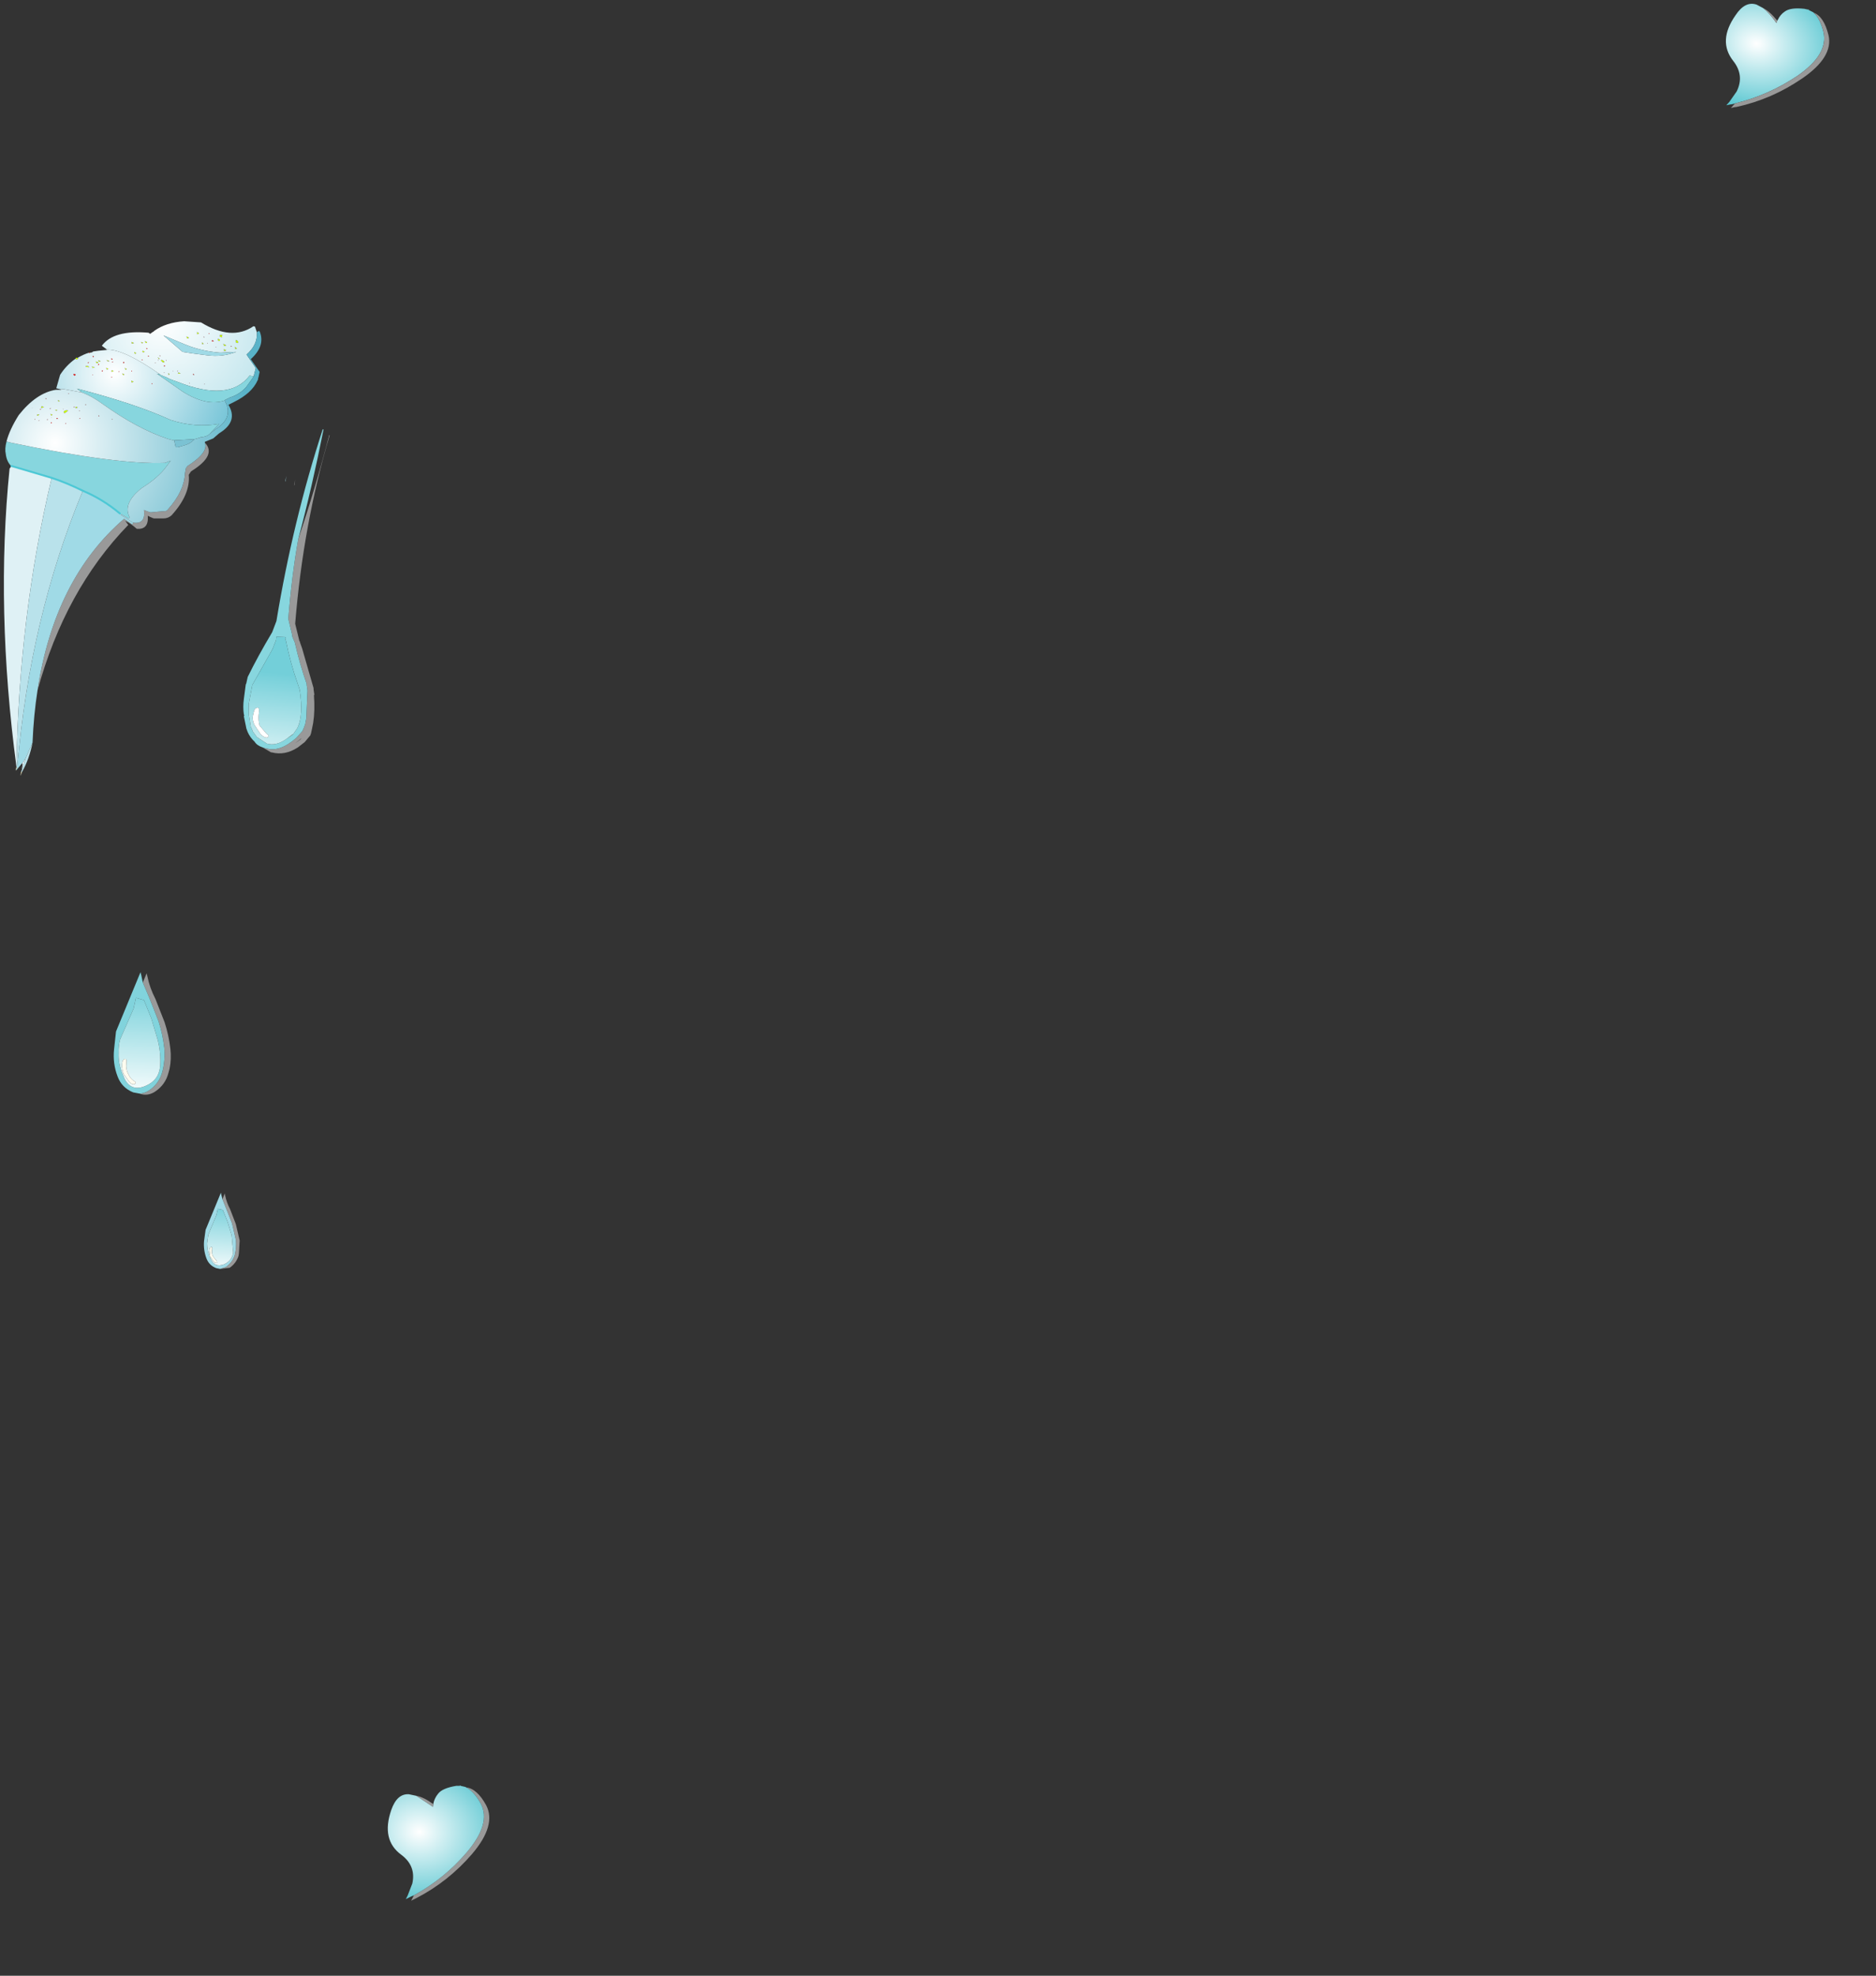<?xml version="1.0" encoding="UTF-8" standalone="no"?>
<svg xmlns:xlink="http://www.w3.org/1999/xlink" height="258.0px" width="245.0px" xmlns="http://www.w3.org/2000/svg">
  <rect width="100%" height="100%" fill="#333333" stroke="none"/>
  <g transform="matrix(1.0, 0.0, 0.0, 1.0, 0.5, 0.5)">
    <path d="M236.3 1.1 L236.35 1.15 Q237.2 1.9 237.65 3.7 238.3 6.6 234.25 9.4 230.45 11.95 226.1 13.0 L225.75 13.1 225.4 13.15 224.95 13.25 225.35 12.8 226.3 11.45 Q227.35 9.35 225.85 7.45 223.8 4.85 226.15 1.5 227.4 -0.4 228.9 0.1 L229.75 0.55 Q230.55 1.15 231.5 2.5 L231.6 2.2 231.7 2.05 Q232.0 1.4 232.6 1.0 233.35 0.45 235.15 0.65 L235.6 0.75 235.75 0.75 235.7 0.8 236.3 1.1" fill="url(#gradient0)" fill-rule="evenodd" stroke="none"/>
    <path d="M226.1 13.0 Q230.45 11.95 234.25 9.4 238.3 6.6 237.65 3.7 237.2 1.9 236.35 1.15 L236.3 1.1 236.35 1.1 236.35 1.15 Q237.7 1.65 238.3 4.1 238.95 6.95 234.85 9.75 230.9 12.45 226.35 13.45 L226.0 13.5 225.55 13.6 225.95 13.15 226.1 13.0 M231.6 2.2 L231.5 2.5 Q230.55 1.15 229.75 0.55 230.6 0.95 231.6 2.2 M26.25 57.3 Q27.85 58.95 24.45 61.05 L24.15 61.5 Q24.4 64.05 21.9 66.8 21.45 67.2 20.85 67.2 L19.7 67.2 19.6 67.2 19.45 67.15 19.1 67.0 18.8 66.85 Q18.95 68.7 17.35 68.55 16.7 67.95 15.85 67.5 L16.25 68.05 Q8.0 76.55 4.4 89.65 6.6 75.1 15.7 67.25 L16.8 68.0 16.85 67.8 16.85 67.75 Q18.55 68.0 18.3 66.1 L18.8 66.3 19.0 66.35 19.1 66.4 19.25 66.4 20.9 66.25 Q21.25 66.3 21.45 66.0 23.55 63.65 23.65 61.35 L23.75 60.75 23.8 60.6 24.0 60.35 Q26.8 58.55 26.25 57.3 M2.3 100.5 L2.25 100.7 2.2 100.65 2.3 100.5 M37.95 62.85 L37.9 62.85 38.05 62.15 37.95 62.85 M38.45 69.9 Q40.65 63.4 42.5 56.3 L42.55 56.35 Q39.1 67.95 38.05 80.95 L38.6 83.2 38.65 83.25 38.7 83.45 38.95 84.15 40.45 89.35 40.45 89.5 40.55 90.2 40.5 90.3 Q40.65 92.3 40.4 93.9 L40.25 94.65 40.1 95.35 40.05 95.4 40.05 95.5 39.3 96.4 38.4 97.1 Q36.7 98.2 35.0 97.75 L34.9 97.75 33.8 97.1 34.1 97.2 34.2 97.2 Q36.0 97.8 38.2 95.85 L39.05 94.9 39.05 94.8 39.1 94.75 39.35 94.1 39.5 93.3 39.65 89.75 39.65 89.65 39.55 88.95 39.55 88.8 Q38.65 86.25 38.0 83.4 L37.7 82.7 37.65 82.5 37.65 82.4 37.15 80.3 Q37.6 74.65 38.45 69.9 M37.8 95.35 L37.85 95.3 37.75 95.4 37.7 95.45 36.9 96.0 37.7 95.4 37.8 95.35 M38.0 96.6 L38.75 96.05 38.8 96.0 38.85 95.9 38.75 96.0 38.0 96.6 M17.7 142.3 Q18.35 142.3 18.95 141.9 20.3 141.0 20.7 139.45 21.1 137.9 20.95 136.3 20.75 134.55 20.2 132.85 L19.0 129.8 18.15 127.8 18.65 126.6 18.75 127.0 Q19.05 128.5 19.8 129.95 L21.0 133.0 Q21.55 134.7 21.75 136.45 21.9 137.8 21.65 139.05 L21.5 139.6 Q21.1 141.15 19.75 142.05 18.75 142.7 17.7 142.3 M28.55 156.1 L28.85 155.35 28.9 155.6 Q29.1 156.55 29.55 157.4 L30.3 159.35 30.8 161.5 30.7 163.15 30.65 163.5 Q30.35 164.45 29.5 165.05 L28.25 165.2 29.0 164.95 Q29.85 164.35 30.15 163.4 30.4 162.4 30.3 161.4 L29.8 159.25 29.05 157.35 28.55 156.1 M53.55 247.0 Q57.5 244.85 60.45 241.4 63.65 237.65 62.3 235.05 61.4 233.4 60.35 232.9 L60.3 232.85 60.35 232.85 60.35 232.9 Q61.8 233.05 63.0 235.25 64.35 237.85 61.15 241.6 58.05 245.2 53.9 247.35 L53.6 247.5 53.2 247.7 53.45 247.2 53.55 247.0 M56.1 235.1 L56.05 235.45 53.85 234.0 Q54.8 234.15 56.1 235.1" fill="#999999" fill-rule="evenodd" stroke="none"/>
    <path d="M9.35 46.35 L9.45 46.2 9.6 46.25 9.75 46.3 9.5 46.45 9.35 46.35 M12.1 46.9 L12.0 46.7 12.3 46.8 Q12.4 46.95 12.1 46.9 M12.65 46.65 L12.45 46.75 12.3 46.55 12.65 46.65 M11.6 47.4 L11.9 47.45 11.6 47.55 11.5 47.35 11.6 47.4 M11.0 47.3 L11.15 47.45 10.7 47.4 10.7 47.3 11.0 47.3 M14.35 47.95 L14.1 48.05 14.05 48.0 14.1 47.85 14.35 47.95 M13.8 46.65 L13.6 46.7 13.4 46.5 13.8 46.65 M13.55 47.75 L13.45 47.75 13.35 47.55 13.65 47.65 13.55 47.75 M18.7 44.25 L18.55 44.3 18.4 44.05 Q18.75 44.15 18.7 44.25 M18.2 44.25 L18.05 44.35 17.9 44.15 18.2 44.25 M18.15 45.3 L18.4 45.45 18.25 45.5 Q18.0 45.5 18.15 45.3 M17.05 45.6 L17.05 45.45 17.3 45.65 17.15 45.7 17.05 45.6 M17.0 44.3 L16.85 44.35 16.7 44.35 16.7 44.15 17.0 44.3 M15.8 47.55 L16.05 47.7 15.9 47.8 15.8 47.55 M15.75 48.4 L15.6 48.5 15.45 48.25 15.75 48.4 M16.95 49.35 L16.7 49.45 16.65 49.2 16.95 49.35 M28.55 43.25 L28.5 43.35 28.5 43.55 28.2 43.45 28.2 43.35 28.2 43.25 28.55 43.25 M25.25 42.85 L25.5 43.05 25.25 43.15 25.25 42.85 M23.95 43.7 L23.85 43.45 Q24.2 43.55 24.15 43.65 L23.95 43.7 M20.25 46.4 L20.1 46.15 20.35 46.35 20.25 46.4 M20.5 46.55 L20.65 46.5 20.95 46.7 Q21.05 46.85 20.75 46.8 L20.5 46.55 M21.5 48.2 L21.65 48.4 21.5 48.45 21.5 48.2 M22.85 48.3 L22.7 48.2 22.85 48.15 23.1 48.3 22.85 48.3 M30.3 43.9 L30.45 43.95 Q30.75 44.2 30.5 44.3 L30.3 44.2 30.3 43.9 M28.2 43.9 Q28.3 44.05 28.0 44.0 L27.95 43.75 Q28.15 43.75 28.2 43.9 M29.05 44.6 L28.8 44.7 28.65 44.4 29.05 44.6 M28.8 45.35 L28.75 45.25 28.75 45.1 29.05 45.25 28.8 45.35 M30.15 44.8 L30.45 45.0 30.25 45.1 30.15 44.8 M25.9 44.45 L25.9 44.2 26.1 44.4 25.9 44.45 M7.15 51.95 L7.05 51.75 7.3 51.85 7.15 51.95 M6.7 53.0 L7.0 53.05 6.85 53.15 6.7 53.0 M6.1 53.55 L6.35 53.65 6.2 53.8 6.1 53.55 M9.35 52.75 L9.4 52.6 9.65 52.7 9.45 52.8 9.35 52.75 M7.9 53.45 L7.8 53.3 Q8.0 53.0 8.4 53.1 L8.05 53.4 7.9 53.45 M4.85 52.75 L4.95 52.55 5.25 52.65 5.0 52.75 4.85 52.75 M4.35 53.65 L4.65 53.6 4.45 53.8 4.35 53.75 4.35 53.65" fill="#ccff00" fill-rule="evenodd" stroke="none"/>
    <path d="M9.35 46.35 L9.5 46.45 9.75 46.3 9.6 46.25 Q10.45 45.75 11.15 45.55 L11.15 45.6 11.2 45.6 11.25 45.55 Q11.55 45.55 11.65 45.4 L12.35 45.3 13.4 45.2 13.55 45.15 Q15.75 45.15 20.35 48.35 L20.0 48.3 22.8 50.25 23.3 50.6 Q26.45 52.6 28.85 51.8 L29.15 52.45 Q29.7 54.3 27.65 55.55 L26.9 56.15 28.1 54.85 Q25.05 55.4 21.8 54.35 17.15 52.2 9.55 50.25 L10.2 50.75 7.75 50.3 7.5 50.35 7.45 50.35 6.85 50.2 7.35 48.45 Q8.15 47.2 9.35 46.35 M14.05 46.3 L14.05 46.4 14.2 46.45 14.2 46.4 14.05 46.3 M9.4 48.4 L9.1 48.35 9.1 48.45 9.25 48.55 9.4 48.4 M11.6 46.05 L11.65 46.1 11.75 46.1 11.75 46.05 11.65 46.0 11.6 46.05 M12.65 46.65 L12.3 46.55 12.45 46.75 12.65 46.65 M12.1 46.9 Q12.4 46.95 12.3 46.8 L12.0 46.7 12.1 46.9 M12.45 47.05 L12.35 47.05 12.3 47.15 12.4 47.15 12.45 47.05 M11.0 47.3 L10.7 47.3 10.7 47.4 11.15 47.45 11.0 47.3 M11.6 47.4 L11.5 47.35 11.6 47.55 11.9 47.45 11.6 47.4 M14.25 46.75 L14.2 46.7 14.15 46.85 14.2 46.8 14.25 46.75 M11.65 48.45 L11.55 48.45 11.65 48.5 11.65 48.45 M11.05 46.9 L11.1 46.8 11.05 46.8 10.95 46.9 11.05 46.9 M13.8 46.65 L13.4 46.5 13.6 46.7 13.8 46.65 M14.35 47.95 L14.1 47.85 14.05 48.0 14.1 48.05 14.35 47.95 M12.95 47.25 L12.9 47.2 12.95 47.25 M12.8 47.9 L12.8 47.95 12.85 48.0 12.95 47.9 12.8 47.9 M13.55 47.75 L13.65 47.65 13.35 47.55 13.45 47.75 13.55 47.75 M14.15 48.75 L14.05 48.75 14.05 48.8 14.1 48.8 14.15 48.75 M15.0 48.05 L15.05 48.05 15.1 48.0 15.0 48.0 15.0 48.05 M15.6 46.8 L15.6 46.9 15.7 46.9 15.7 46.85 Q15.75 46.75 15.6 46.8 M16.75 47.95 L16.65 47.9 16.65 48.0 16.75 47.95 M16.95 49.35 L16.65 49.2 16.7 49.45 16.95 49.35 M15.75 48.4 L15.45 48.25 15.6 48.5 15.75 48.4 M15.8 47.55 L15.9 47.8 16.05 47.7 15.8 47.55 M19.3 49.6 L19.4 49.65 19.4 49.6 19.3 49.55 19.3 49.6" fill="url(#gradient1)" fill-rule="evenodd" stroke="none"/>
    <path d="M11.15 45.55 L11.2 45.5 11.25 45.5 11.25 45.55 11.2 45.6 11.15 45.6 11.15 45.55 M7.45 50.4 L7.45 50.35 7.5 50.35 7.45 50.4 M9.4 48.4 L9.25 48.55 9.1 48.45 9.1 48.35 9.4 48.4 M14.05 46.3 L14.2 46.4 14.2 46.45 14.05 46.4 14.05 46.3 M11.6 46.05 L11.65 46.0 11.75 46.05 11.75 46.1 11.65 46.1 11.6 46.05 M12.45 47.05 L12.4 47.15 12.3 47.15 12.35 47.05 12.45 47.05 M11.05 46.9 L10.95 46.9 11.05 46.8 11.1 46.8 11.05 46.9 M11.65 48.45 L11.65 48.5 11.55 48.45 11.65 48.45 M14.25 46.75 L14.2 46.8 14.15 46.85 14.2 46.7 14.25 46.75 M12.8 47.9 L12.95 47.9 12.85 48.0 12.8 47.95 12.8 47.9 M12.95 47.25 L12.9 47.2 12.95 47.25 M15.0 48.05 L15.0 48.0 15.1 48.0 15.05 48.05 15.0 48.05 M14.15 48.75 L14.1 48.8 14.05 48.8 14.05 48.75 14.15 48.75 M18.65 45.05 L18.6 45.05 18.6 44.95 18.75 45.0 Q18.8 45.1 18.65 45.05 M18.85 45.95 L18.95 46.0 Q19.0 46.1 18.85 46.05 L18.8 46.05 18.85 45.95 M16.75 47.95 L16.65 48.0 16.65 47.9 16.75 47.95 M15.6 46.8 Q15.75 46.75 15.7 46.85 L15.7 46.9 15.6 46.9 15.6 46.8 M18.15 46.45 L18.05 46.55 18.0 46.5 18.0 46.45 18.15 46.45 M20.15 46.5 L20.25 46.55 20.1 46.55 20.15 46.5 M19.75 46.85 L19.9 46.85 19.7 46.9 19.75 46.85 M26.85 43.1 L26.75 43.1 26.75 43.0 26.85 43.05 26.85 43.1 M20.35 46.0 L20.35 45.9 20.45 45.95 20.45 46.0 20.35 46.0 M22.15 47.95 L22.1 48.0 22.1 47.9 22.15 47.95 M22.75 47.9 L22.7 48.0 22.65 48.0 22.7 47.9 22.75 47.9 M21.25 46.55 L21.25 46.6 21.15 46.55 21.15 46.5 21.25 46.55 M20.9 47.35 L20.95 47.2 21.05 47.25 21.05 47.3 21.0 47.35 20.9 47.35 M20.9 48.2 L20.9 48.15 21.05 48.2 20.95 48.2 20.9 48.2 M24.7 48.4 L24.7 48.3 24.85 48.4 Q24.9 48.5 24.75 48.45 L24.7 48.4 M29.8 44.75 L29.7 44.75 29.65 44.8 29.65 44.65 29.8 44.75 M27.4 44.1 L27.15 44.05 27.15 43.95 Q27.3 44.0 27.25 43.9 L27.4 44.05 27.4 44.1 M26.65 44.35 L26.6 44.4 26.6 44.35 26.6 44.25 26.65 44.35 M27.65 44.8 L27.8 44.8 27.65 44.85 27.65 44.8 M26.2 43.55 L26.1 43.55 26.1 43.45 26.2 43.5 26.2 43.55 M26.3 49.65 L26.15 49.7 26.15 49.65 26.3 49.65 M24.2 49.6 L24.25 49.5 24.3 49.55 24.2 49.6 M19.3 49.6 L19.3 49.55 19.4 49.6 19.4 49.65 19.3 49.6 M10.65 52.3 L10.75 52.3 Q10.8 52.4 10.65 52.35 L10.6 52.4 10.65 52.3 M12.35 53.75 L12.5 53.8 12.4 53.85 12.35 53.85 12.35 53.75 M14.15 54.3 L14.05 54.25 14.25 54.25 14.15 54.3 M9.25 52.6 L9.2 52.7 9.15 52.7 9.15 52.6 9.25 52.6 M8.4 50.9 L8.55 50.9 8.45 50.95 8.4 50.95 8.4 50.9 M5.6 51.55 L5.5 51.6 5.45 51.6 5.45 51.5 5.6 51.55 M7.05 54.15 L7.1 54.2 6.85 54.2 6.9 54.1 7.0 54.1 7.05 54.15 M6.2 54.1 L6.2 54.05 6.25 54.05 6.2 54.1 M6.05 52.8 L6.15 52.8 6.05 52.9 6.0 52.85 6.05 52.8 M6.15 54.7 L6.15 54.65 6.25 54.65 6.25 54.75 6.15 54.8 6.15 54.7 M5.7 54.35 L5.65 54.35 5.65 54.25 5.75 54.25 5.7 54.35 M9.85 53.2 L9.85 53.1 9.9 53.1 9.95 53.15 9.9 53.15 9.85 53.2 M10.0 54.1 L9.9 54.2 9.85 54.2 9.9 54.1 10.0 54.1 M7.7 52.9 L7.8 52.9 7.75 52.95 7.7 52.9 M8.05 54.85 L8.05 54.75 8.15 54.75 8.1 54.85 8.05 54.85 M4.7 53.0 L4.8 52.9 4.85 52.95 4.8 53.0 4.7 53.0 M3.7 52.8 L3.7 52.75 3.75 52.75 3.7 52.8 M4.1 54.2 L4.1 54.3 4.05 54.3 4.05 54.2 4.1 54.2 M4.65 54.35 L4.6 54.45 4.55 54.45 4.55 54.4 4.65 54.35" fill="#ff0000" fill-rule="evenodd" stroke="none"/>
    <path d="M13.4 45.1 L12.8 44.65 Q14.35 42.55 18.9 42.95 L19.05 43.05 19.1 43.1 Q19.5 42.8 19.55 42.8 L19.65 42.7 Q21.2 41.6 23.55 41.45 L25.75 41.6 Q29.75 44.05 32.6 42.1 L32.8 42.15 33.05 42.9 Q33.15 44.55 31.7 45.8 L32.9 47.55 32.9 47.6 32.7 48.35 32.7 48.4 32.65 48.55 32.65 48.65 32.1 48.55 Q29.45 52.05 22.65 49.35 L21.95 49.1 21.45 48.9 21.4 48.85 20.45 48.45 20.35 48.35 Q15.75 45.15 13.55 45.15 L13.4 45.1 M18.2 44.25 L17.9 44.15 18.05 44.35 18.2 44.25 M18.7 44.25 Q18.75 44.15 18.4 44.05 L18.55 44.3 18.7 44.25 M18.65 45.05 Q18.8 45.1 18.75 45.0 L18.6 44.95 18.6 45.05 18.65 45.05 M18.15 45.3 Q18.0 45.5 18.25 45.5 L18.4 45.45 18.15 45.3 M18.85 45.95 L18.8 46.05 18.85 46.05 Q19.0 46.1 18.95 46.0 L18.85 45.95 M17.0 44.3 L16.7 44.15 16.7 44.35 16.85 44.35 17.0 44.3 M17.05 45.6 L17.15 45.7 17.3 45.65 17.05 45.45 17.05 45.6 M26.85 43.1 L26.85 43.05 26.75 43.0 26.75 43.1 26.85 43.1 M19.75 46.85 L19.7 46.9 19.9 46.85 19.75 46.85 M20.15 46.5 L20.1 46.55 20.25 46.55 20.15 46.5 M18.15 46.45 L18.0 46.45 18.0 46.5 18.05 46.55 18.15 46.45 M23.95 43.7 L24.15 43.65 Q24.2 43.55 23.85 43.45 L23.95 43.7 M25.25 42.85 L25.25 43.15 25.5 43.05 25.25 42.85 M28.55 43.25 L28.2 43.25 28.2 43.35 28.2 43.45 28.5 43.55 28.5 43.35 28.55 43.25 M24.65 45.65 L26.6 45.9 Q28.55 46.15 30.35 45.45 L28.35 45.55 28.2 45.55 Q25.65 45.35 23.35 44.35 L20.85 43.3 23.35 45.45 24.65 45.65 M20.35 46.0 L20.45 46.0 20.45 45.95 20.35 45.9 20.35 46.0 M20.25 46.4 L20.35 46.35 20.1 46.15 20.25 46.4 M21.25 46.55 L21.15 46.5 21.15 46.55 21.25 46.6 21.25 46.55 M22.75 47.9 L22.7 47.9 22.65 48.0 22.7 48.0 22.75 47.9 M22.15 47.95 L22.1 47.9 22.1 48.0 22.15 47.95 M20.5 46.55 L20.75 46.8 Q21.05 46.85 20.95 46.7 L20.65 46.5 20.5 46.55 M20.9 47.35 L21.0 47.35 21.05 47.3 21.05 47.25 20.95 47.2 20.9 47.35 M21.5 48.2 L21.5 48.45 21.65 48.4 21.5 48.2 M24.7 48.4 L24.75 48.45 Q24.9 48.5 24.85 48.4 L24.7 48.3 24.7 48.4 M20.9 48.2 L20.95 48.2 21.05 48.2 20.9 48.15 20.9 48.2 M22.85 48.3 L23.1 48.3 22.85 48.15 22.7 48.2 22.85 48.3 M29.8 44.75 L29.65 44.65 29.65 44.8 29.7 44.75 29.8 44.75 M30.15 44.8 L30.25 45.1 30.45 45.0 30.15 44.8 M28.8 45.35 L29.05 45.25 28.75 45.1 28.75 45.25 28.8 45.35 M29.05 44.6 L28.65 44.4 28.8 44.7 29.05 44.6 M28.2 43.9 Q28.15 43.75 27.95 43.75 L28.0 44.0 Q28.3 44.05 28.2 43.9 M30.3 43.9 L30.3 44.2 30.5 44.3 Q30.75 44.2 30.45 43.95 L30.3 43.9 M27.65 44.8 L27.65 44.85 27.8 44.8 27.65 44.8 M26.65 44.35 L26.6 44.25 26.6 44.35 26.6 44.4 26.65 44.35 M27.4 44.1 L27.4 44.05 27.25 43.9 Q27.3 44.0 27.15 43.95 L27.15 44.05 27.4 44.1 M25.9 44.45 L26.1 44.4 25.9 44.2 25.9 44.45 M26.2 43.55 L26.2 43.5 26.1 43.45 26.1 43.55 26.2 43.55 M24.2 49.6 L24.3 49.55 24.25 49.5 24.2 49.6 M26.3 49.65 L26.15 49.65 26.15 49.7 26.3 49.65" fill="url(#gradient2)" fill-rule="evenodd" stroke="none"/>
    <path d="M13.4 45.2 L13.4 45.1 13.55 45.15 13.4 45.2" fill="url(#gradient3)" fill-rule="evenodd" stroke="none"/>
    <path d="M4.4 89.65 Q3.9 92.85 3.75 96.45 L2.85 98.5 2.5 99.05 2.4 99.15 1.65 100.05 1.55 100.0 1.75 99.75 Q3.4 80.3 10.25 63.75 L10.35 63.6 Q12.95 64.7 15.15 66.55 L15.2 66.6 15.25 66.6 15.3 66.75 16.85 67.75 16.85 67.8 16.8 68.0 15.7 67.25 Q6.6 75.1 4.4 89.65 M24.65 45.65 L23.35 45.45 20.85 43.3 23.35 44.35 Q25.65 45.35 28.2 45.55 L28.35 45.55 30.35 45.45 Q28.55 46.15 26.6 45.9 L24.65 45.65 M36.8 62.35 L36.75 62.35 36.9 61.65 36.8 62.35 M28.25 165.2 L27.75 165.1 Q26.8 164.75 26.45 163.8 26.05 162.7 26.15 161.55 L26.35 160.1 28.35 155.25 28.4 155.5 28.55 156.1 29.05 157.35 29.8 159.25 30.3 161.4 Q30.4 162.4 30.15 163.4 29.85 164.35 29.0 164.95 L28.25 165.2 M28.6 157.5 L27.95 157.35 27.75 158.2 26.7 160.75 26.55 161.85 Q26.55 162.7 26.85 163.5 L27.05 163.95 Q27.55 165.05 28.75 164.6 29.8 164.15 29.95 163.05 L29.75 160.8 29.2 159.0 28.6 157.5" fill="#a0dae6" fill-rule="evenodd" stroke="none"/>
    <path d="M1.0 60.35 L0.9 60.3 Q0.35 59.7 0.25 58.75 0.1 58.15 0.35 57.15 L0.9 57.3 Q14.85 60.2 21.05 59.95 L21.8 59.65 21.05 60.65 20.85 60.9 Q19.75 62.15 18.05 63.2 15.5 65.2 16.4 67.0 L16.35 67.25 15.25 66.6 15.2 66.6 15.15 66.55 Q12.95 64.7 10.35 63.6 8.1 62.5 6.25 61.9 L1.0 60.35 M20.35 48.35 L20.45 48.45 21.4 48.85 21.45 48.9 21.95 49.1 22.65 49.35 Q29.45 52.05 32.1 48.55 L32.65 48.65 31.65 50.05 Q30.8 51.0 29.55 51.4 L28.85 51.75 28.85 51.8 Q26.45 52.6 23.3 50.6 L22.8 50.25 20.0 48.3 20.35 48.35 M24.9 56.85 L22.25 57.0 22.15 57.0 21.4 56.8 Q17.45 55.5 12.9 52.25 11.45 51.2 10.2 50.75 L9.55 50.25 Q17.15 52.2 21.8 54.35 25.05 55.4 28.1 54.85 L26.9 56.15 Q26.5 56.55 25.7 56.6 L25.6 56.65 24.9 56.85 M33.8 97.1 Q33.05 96.85 32.75 96.35 L32.65 96.25 32.55 96.15 32.5 96.1 Q31.95 95.5 31.7 94.7 L31.65 94.55 31.65 94.5 31.35 93.05 31.4 92.9 31.35 92.8 Q31.2 91.85 31.35 90.75 L31.6 88.85 31.65 88.8 31.85 87.9 Q33.2 85.15 35.05 82.05 L35.6 80.6 Q37.75 67.55 41.65 55.55 L41.75 55.6 Q40.25 63.15 38.45 69.9 37.6 74.65 37.15 80.3 L37.65 82.4 37.65 82.5 37.7 82.7 38.0 83.4 Q38.65 86.25 39.55 88.8 L39.55 88.95 39.65 89.65 39.65 89.75 39.5 93.3 39.35 94.1 39.1 94.75 39.05 94.8 39.05 94.9 38.2 95.85 Q36.0 97.8 34.2 97.2 L34.1 97.2 33.8 97.1 M37.8 95.35 L38.35 94.55 Q39.15 92.9 38.65 89.6 L38.4 88.85 Q37.4 86.0 36.85 83.2 L36.75 82.9 36.8 82.7 35.6 82.65 35.55 83.1 35.1 84.25 32.45 88.95 32.0 91.35 32.0 92.85 32.25 94.4 32.3 94.5 32.5 94.95 32.5 95.0 33.05 95.75 34.35 96.6 Q35.55 96.95 36.9 96.0 L37.7 95.45 37.75 95.4 37.85 95.3 37.8 95.35" fill="#87d6de" fill-rule="evenodd" stroke="none"/>
    <path d="M33.05 42.9 L33.2 42.75 33.4 42.75 Q34.2 44.65 32.25 46.4 L33.4 48.05 33.4 48.1 33.25 48.8 33.2 48.9 33.2 49.05 33.15 49.15 Q32.4 50.85 30.05 52.0 L29.35 52.35 29.35 52.4 Q30.6 54.5 28.25 56.0 L28.1 56.1 27.35 56.75 26.25 57.2 26.25 57.3 Q26.8 58.55 24.0 60.35 L23.8 60.6 23.75 60.75 23.65 61.35 Q23.55 63.65 21.45 66.0 21.25 66.3 20.9 66.25 L19.25 66.4 19.1 66.4 19.0 66.35 18.8 66.3 18.3 66.1 Q18.55 68.0 16.85 67.75 L15.3 66.75 15.25 66.6 16.35 67.25 16.4 67.0 Q15.5 65.2 18.05 63.2 19.75 62.15 20.85 60.9 L21.05 60.65 21.8 59.65 21.05 59.95 Q14.85 60.2 0.9 57.3 L0.35 57.15 Q0.75 55.6 1.95 53.7 4.25 50.8 6.8 50.4 L7.45 50.4 7.5 50.35 7.75 50.3 10.2 50.75 Q11.45 51.2 12.9 52.25 17.45 55.5 21.4 56.8 L22.15 57.0 22.25 57.0 22.45 57.9 22.75 57.9 23.75 57.6 Q24.4 57.4 24.9 56.85 L25.6 56.65 25.7 56.6 Q26.5 56.55 26.9 56.15 L27.65 55.55 Q29.7 54.3 29.15 52.45 L28.85 51.8 28.85 51.75 29.55 51.4 Q30.8 51.0 31.65 50.05 L32.65 48.65 32.65 48.55 32.7 48.4 32.7 48.35 32.9 47.6 32.9 47.55 31.7 45.8 Q33.15 44.55 33.05 42.9 M8.4 50.9 L8.4 50.95 8.45 50.95 8.55 50.9 8.4 50.9 M9.25 52.6 L9.15 52.6 9.15 52.7 9.2 52.7 9.25 52.6 M14.15 54.3 L14.25 54.25 14.05 54.25 14.15 54.3 M12.35 53.75 L12.35 53.85 12.4 53.85 12.5 53.8 12.35 53.75 M10.65 52.3 L10.6 52.4 10.65 52.35 Q10.8 52.4 10.75 52.3 L10.65 52.3 M5.6 51.55 L5.45 51.5 5.45 51.6 5.5 51.6 5.6 51.55 M6.7 53.0 L6.85 53.15 7.0 53.05 6.7 53.0 M7.15 51.95 L7.3 51.85 7.05 51.75 7.15 51.95 M6.2 54.1 L6.25 54.05 6.2 54.05 6.2 54.1 M7.05 54.15 L7.0 54.1 6.9 54.1 6.85 54.2 7.1 54.2 7.05 54.15 M6.1 53.55 L6.2 53.8 6.35 53.65 6.1 53.55 M9.85 53.2 L9.9 53.15 9.95 53.15 9.9 53.1 9.85 53.1 9.85 53.2 M5.7 54.35 L5.75 54.25 5.65 54.25 5.65 54.35 5.7 54.35 M6.15 54.7 L6.15 54.8 6.25 54.75 6.25 54.65 6.15 54.65 6.15 54.7 M6.05 52.8 L6.0 52.85 6.05 52.9 6.15 52.8 6.05 52.8 M9.35 52.75 L9.45 52.8 9.65 52.7 9.4 52.6 9.35 52.75 M10.0 54.1 L9.9 54.1 9.85 54.2 9.9 54.2 10.0 54.1 M7.9 53.45 L8.05 53.4 8.4 53.1 Q8.0 53.0 7.8 53.3 L7.9 53.45 M8.05 54.85 L8.1 54.85 8.15 54.75 8.05 54.75 8.05 54.85 M7.7 52.9 L7.75 52.95 7.8 52.9 7.7 52.9 M4.85 52.75 L5.0 52.75 5.25 52.65 4.95 52.55 4.85 52.75 M4.7 53.0 L4.8 53.0 4.85 52.95 4.8 52.9 4.7 53.0 M4.35 53.65 L4.35 53.75 4.45 53.8 4.65 53.6 4.35 53.65 M4.65 54.35 L4.55 54.4 4.55 54.45 4.6 54.45 4.65 54.35 M4.1 54.2 L4.05 54.2 4.05 54.3 4.1 54.3 4.1 54.2 M3.7 52.8 L3.75 52.75 3.7 52.75 3.7 52.8" fill="url(#gradient4)" fill-rule="evenodd" stroke="none"/>
    <path d="M24.9 56.85 Q24.4 57.4 23.75 57.6 L22.75 57.9 22.45 57.9 22.25 57.0 24.9 56.85" fill="#7bc2d3" fill-rule="evenodd" stroke="none"/>
    <path d="M2.25 100.25 L2.35 100.05 2.45 99.35 2.4 99.15 2.5 99.05 2.85 98.5 2.35 100.1 2.25 100.25 M1.65 99.65 Q-1.1 79.0 0.75 60.7 L1.0 60.35 6.25 61.9 Q1.95 80.0 1.65 99.65" fill="#dff1f5" fill-rule="evenodd" stroke="none"/>
    <path d="M3.75 96.45 Q3.35 98.6 2.35 100.35 L2.3 100.3 2.25 100.25 2.35 100.1 2.85 98.5 3.75 96.45 M10.35 63.6 L10.25 63.75 Q3.4 80.3 1.75 99.75 L1.65 99.65 Q1.95 80.0 6.25 61.9 8.1 62.5 10.35 63.6" fill="#b9e2eb" fill-rule="evenodd" stroke="none"/>
    <path d="M36.9 96.0 Q35.55 96.95 34.35 96.6 L33.05 95.75 32.5 95.0 32.5 94.95 32.3 94.5 32.25 94.4 32.0 92.85 32.0 91.35 32.45 88.95 35.1 84.25 35.55 83.1 35.6 82.65 36.8 82.7 36.75 82.9 36.85 83.2 Q37.4 86.0 38.4 88.85 L38.65 89.6 Q39.15 92.9 38.35 94.55 L37.8 95.35 37.7 95.4 36.9 96.0 M33.0 91.95 Q32.7 92.0 32.6 92.7 32.35 93.4 32.75 94.2 L33.55 95.4 Q34.1 95.9 34.4 95.8 34.8 95.65 34.3 95.3 L33.4 94.25 Q33.2 93.5 33.3 92.7 33.45 91.75 33.0 91.95" fill="url(#gradient5)" fill-rule="evenodd" stroke="none"/>
    <path d="M33.0 91.95 Q33.45 91.75 33.3 92.7 33.2 93.5 33.4 94.25 L34.3 95.3 Q34.8 95.65 34.4 95.8 34.1 95.9 33.55 95.4 L32.75 94.2 Q32.35 93.4 32.6 92.7 32.7 92.0 33.0 91.95" fill="#ffffff" fill-rule="evenodd" stroke="none"/>
    <path d="M2.35 100.35 L2.3 100.5 2.2 100.65 2.25 100.7 2.15 100.75 2.2 100.65 2.25 100.25 2.3 100.3 2.35 100.35 M1.65 100.05 L1.55 100.1 1.55 100.0 1.65 99.65 1.75 99.75 1.55 100.0 1.65 100.05" fill="#f0e8ba" fill-rule="evenodd" stroke="none"/>
    <path d="M17.7 142.3 L16.9 142.15 Q15.4 141.55 14.85 140.05 14.2 138.35 14.4 136.5 L14.65 134.2 17.85 126.45 17.95 126.85 18.15 127.8 19.0 129.8 20.2 132.85 Q20.75 134.55 20.95 136.3 21.1 137.9 20.7 139.45 20.3 141.0 18.95 141.9 18.35 142.3 17.7 142.3 M19.25 132.45 L18.3 130.1 17.25 129.8 16.95 131.2 15.2 135.2 Q14.95 136.1 15.0 137.0 14.95 138.35 15.45 139.6 L15.75 140.35 Q16.65 142.1 18.5 141.3 20.2 140.6 20.4 138.85 20.55 137.1 20.1 135.3 L19.25 132.45" fill="#81d3dc" fill-rule="evenodd" stroke="none"/>
    <path d="M19.25 132.45 L20.1 135.3 Q20.55 137.1 20.4 138.85 20.2 140.6 18.5 141.3 16.65 142.1 15.75 140.35 L15.45 139.6 Q14.95 138.35 15.0 137.0 14.95 136.1 15.2 135.2 L16.95 131.2 17.25 129.8 18.3 130.1 19.25 132.45 M15.75 137.8 Q15.45 137.9 15.45 138.5 15.4 139.05 15.65 139.75 L16.4 140.8 Q16.8 141.2 17.1 141.05 17.4 140.9 17.0 140.65 16.55 140.4 16.25 139.75 15.9 139.1 16.0 138.35 16.1 137.65 15.75 137.8" fill="url(#gradient6)" fill-rule="evenodd" stroke="none"/>
    <path d="M15.75 137.8 Q16.1 137.65 16.0 138.35 15.9 139.1 16.25 139.75 16.55 140.4 17.0 140.65 17.4 140.9 17.1 141.05 16.8 141.2 16.4 140.8 L15.65 139.75 Q15.4 139.05 15.45 138.5 15.45 137.9 15.75 137.8 M27.35 163.6 L27.8 164.15 27.85 164.4 Q27.65 164.5 27.4 164.25 L26.95 163.6 26.85 162.8 Q26.85 162.4 27.05 162.35 27.25 162.25 27.2 162.7 27.1 163.15 27.35 163.6" fill="#fefbef" fill-rule="evenodd" stroke="none"/>
    <path d="M28.6 157.5 L29.2 159.0 29.75 160.8 29.95 163.05 Q29.8 164.15 28.75 164.6 27.55 165.05 27.05 163.95 L26.85 163.5 Q26.55 162.7 26.55 161.85 L26.7 160.75 27.75 158.2 27.95 157.35 28.6 157.5 M27.35 163.6 Q27.1 163.15 27.2 162.7 27.25 162.25 27.05 162.35 26.85 162.4 26.85 162.8 L26.95 163.6 27.4 164.25 Q27.65 164.5 27.85 164.4 L27.8 164.15 27.35 163.6" fill="url(#gradient7)" fill-rule="evenodd" stroke="none"/>
    <path d="M53.55 247.0 L53.2 247.15 52.9 247.3 52.5 247.5 52.75 247.0 53.35 245.45 Q53.85 243.15 51.9 241.7 49.25 239.75 50.6 235.85 51.35 233.7 52.9 233.8 L53.85 234.0 56.05 235.45 56.1 235.1 56.1 235.0 Q56.25 234.3 56.7 233.75 57.25 233.0 59.1 232.7 L59.5 232.7 59.65 232.65 59.65 232.7 60.3 232.85 60.35 232.9 Q61.4 233.4 62.3 235.05 63.65 237.65 60.45 241.4 57.5 244.85 53.55 247.0" fill="url(#gradient8)" fill-rule="evenodd" stroke="none"/>
    <path d="M10.35 63.6 Q12.95 64.7 15.15 66.55 M10.35 63.6 Q8.1 62.5 6.25 61.9 L1.0 60.35" fill="none" stroke="#4dc8d5" stroke-linecap="round" stroke-linejoin="round" stroke-width="0.25"/>
    <path d="M244.0 257.0 L0.0 257.0 0.0 0.0 244.0 0.0 244.0 257.0" fill="#9d9d9d" fill-opacity="0.0" fill-rule="evenodd" stroke="none"/>
    <path d="M244.0 257.0 L0.0 257.0 0.0 0.0 244.0 0.0 244.0 257.0 Z" fill="none" stroke="#d5d5d5" stroke-linecap="round" stroke-linejoin="round" stroke-opacity="0.0" stroke-width="1.0"/>
  </g>
  <defs>
    <radialGradient cx="0" cy="0" gradientTransform="matrix(0.005, -0.01, 0.013, 0.005, 228.9, 5.2)" gradientUnits="userSpaceOnUse" id="gradient0" r="819.2" spreadMethod="pad">
      <stop offset="0.0" stop-color="#ffffff"/>
      <stop offset="1.0" stop-color="#52c4cf"/>
    </radialGradient>
    <radialGradient cx="0" cy="0" gradientTransform="matrix(0.017, 0.01, -0.01, 0.017, 14.45, 48.3)" gradientUnits="userSpaceOnUse" id="gradient1" r="819.2" spreadMethod="pad">
      <stop offset="0.0" stop-color="#ffffff"/>
      <stop offset="1.0" stop-color="#75c4d7"/>
    </radialGradient>
    <radialGradient cx="0" cy="0" gradientTransform="matrix(0.025, 0.015, -0.015, 0.025, 20.7, 41.45)" gradientUnits="userSpaceOnUse" id="gradient2" r="819.2" spreadMethod="pad">
      <stop offset="0.0" stop-color="#ffffff"/>
      <stop offset="1.0" stop-color="#9cd6e2"/>
    </radialGradient>
    <radialGradient cx="0" cy="0" gradientTransform="matrix(0.025, 0.015, -0.015, 0.025, 21.3, 42.05)" gradientUnits="userSpaceOnUse" id="gradient3" r="819.2" spreadMethod="pad">
      <stop offset="0.0" stop-color="#ffffff"/>
      <stop offset="1.0" stop-color="#9cd6e2"/>
    </radialGradient>
    <radialGradient cx="0" cy="0" gradientTransform="matrix(0.027, 0.016, -0.016, 0.027, 6.7, 57.35)" gradientUnits="userSpaceOnUse" id="gradient4" r="819.2" spreadMethod="pad">
      <stop offset="0.0" stop-color="#ffffff"/>
      <stop offset="1.0" stop-color="#59b3c8"/>
    </radialGradient>
    <linearGradient gradientTransform="matrix(9.0E-4, -0.009, -0.008, -9.0E-4, 35.8, 94.85)" gradientUnits="userSpaceOnUse" id="gradient5" spreadMethod="pad" x1="-819.2" x2="819.2">
      <stop offset="0.0" stop-color="#ffffff"/>
      <stop offset="1.0" stop-color="#73cfd9"/>
    </linearGradient>
    <linearGradient gradientTransform="matrix(5.0E-4, -0.009, 0.007, 4.0E-4, 17.75, 135.75)" gradientUnits="userSpaceOnUse" id="gradient6" spreadMethod="pad" x1="-819.2" x2="819.2">
      <stop offset="0.0" stop-color="#ffffff"/>
      <stop offset="1.0" stop-color="#73cfd9"/>
    </linearGradient>
    <linearGradient gradientTransform="matrix(3.0E-4, -0.006, 0.004, 2.0E-4, 28.25, 161.05)" gradientUnits="userSpaceOnUse" id="gradient7" spreadMethod="pad" x1="-819.2" x2="819.2">
      <stop offset="0.0" stop-color="#ffffff"/>
      <stop offset="1.0" stop-color="#6cccd7"/>
    </linearGradient>
    <radialGradient cx="0" cy="0" gradientTransform="matrix(0.002, -0.011, 0.013, 0.002, 54.25, 238.7)" gradientUnits="userSpaceOnUse" id="gradient8" r="819.2" spreadMethod="pad">
      <stop offset="0.0" stop-color="#ffffff"/>
      <stop offset="1.0" stop-color="#60c8d2"/>
    </radialGradient>
  </defs>
</svg>
